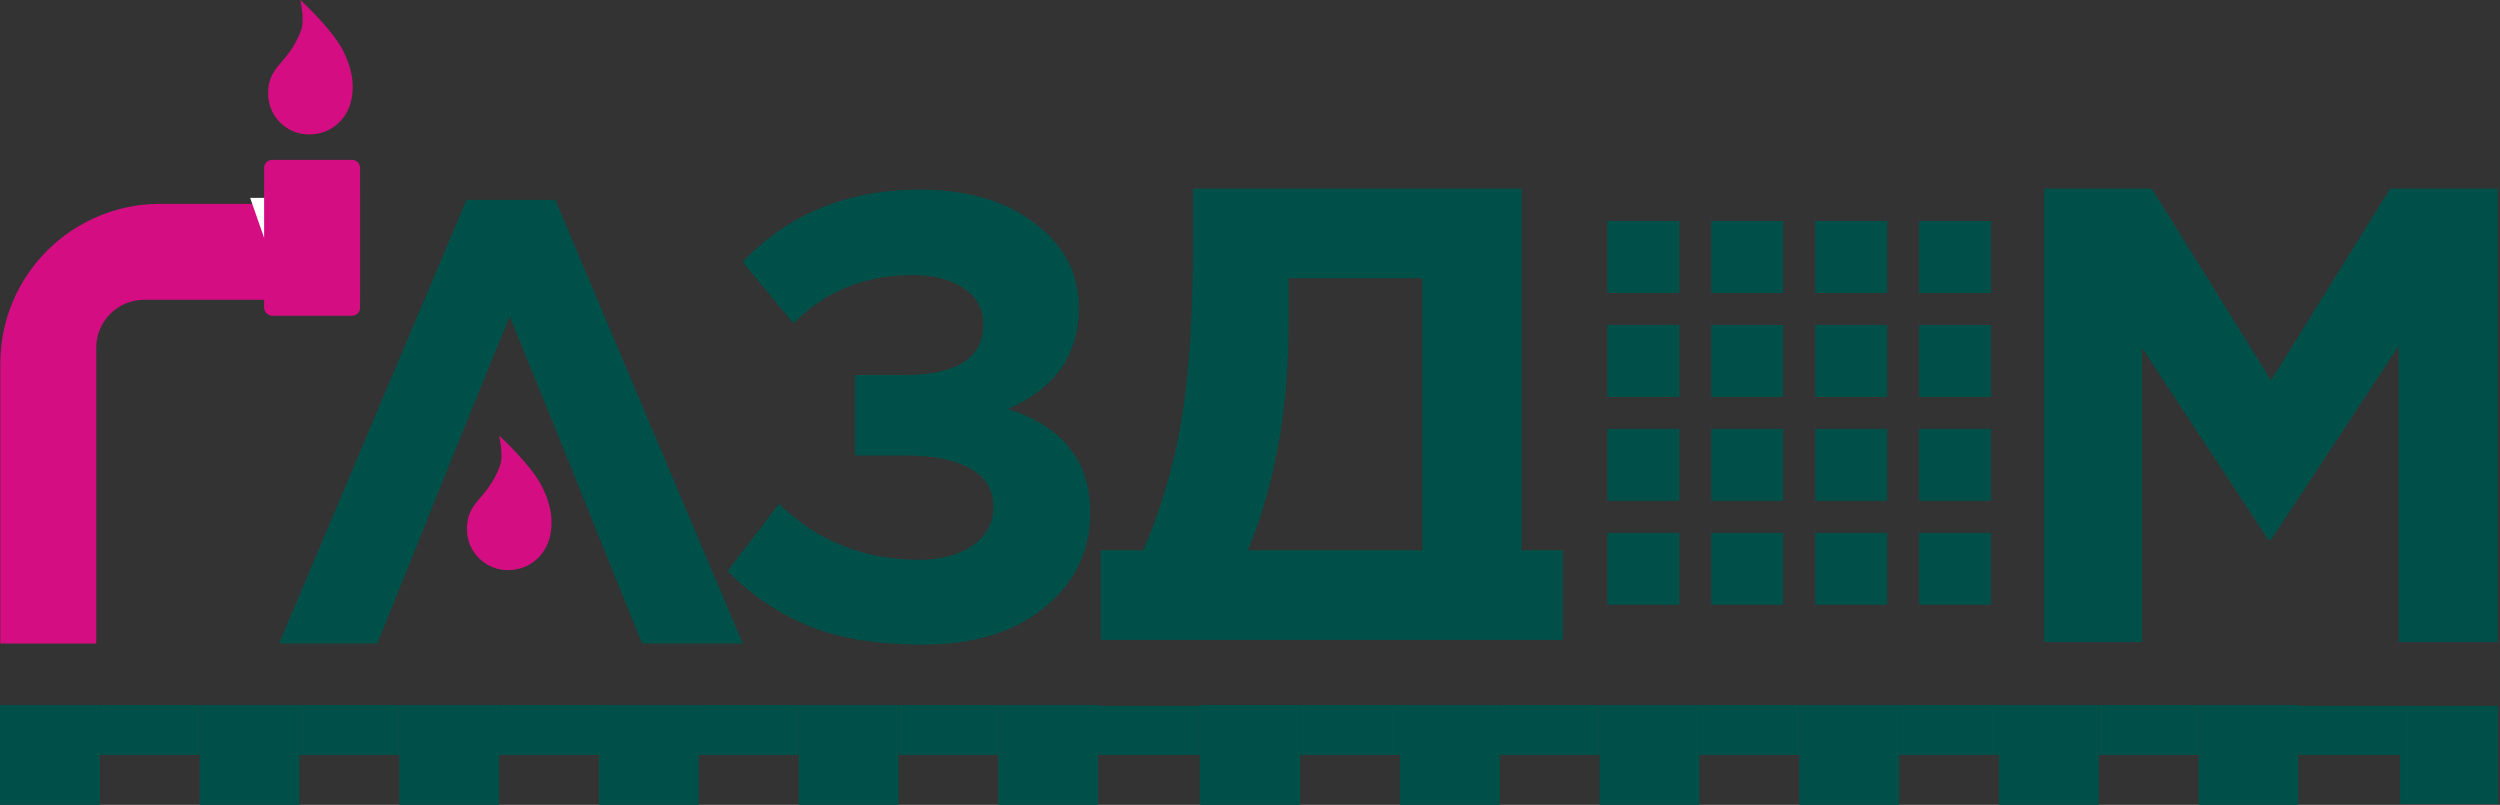 <svg width="205" height="66" viewBox="0 0 205 66" fill="none" xmlns="http://www.w3.org/2000/svg">
    <rect x="0" y="0" width="205" height="66" fill="#333333" stroke="none"/>
    <rect y="57.813" width="8.186" height="8.186" fill="#00504A"/>
    <rect x="49.117" y="57.813" width="8.186" height="8.186" fill="#00504A"/>
    <rect x="16.372" y="57.813" width="8.186" height="8.186" fill="#00504A"/>
    <rect x="65.489" y="57.813" width="8.186" height="8.186" fill="#00504A"/>
    <rect x="32.744" y="57.813" width="8.186" height="8.186" fill="#00504A"/>
    <rect x="81.861" y="57.813" width="8.186" height="8.186" fill="#00504A"/>
    <rect x="98.383" y="57.881" width="8.038" height="8.038" fill="#00504A"/>
    <rect x="40.931" y="57.813" width="8.186" height="4.093" fill="#00504A"/>
    <rect x="8.187" y="57.813" width="8.186" height="4.093" fill="#00504A"/>
    <rect x="57.304" y="57.813" width="8.186" height="4.093" fill="#00504A"/>
    <rect x="24.559" y="57.813" width="8.186" height="4.093" fill="#00504A"/>
    <rect x="73.676" y="57.813" width="8.186" height="4.093" fill="#00504A"/>
    <rect x="90.035" y="57.881" width="8.347" height="4.019" fill="#00504A"/>
    <rect x="98.423" y="57.813" width="8.186" height="8.186" fill="#00504A"/>
    <rect x="147.54" y="57.813" width="8.186" height="8.186" fill="#00504A"/>
    <rect x="114.795" y="57.813" width="8.186" height="8.186" fill="#00504A"/>
    <rect x="163.912" y="57.813" width="8.186" height="8.186" fill="#00504A"/>
    <rect x="131.167" y="57.813" width="8.186" height="8.186" fill="#00504A"/>
    <rect x="180.284" y="57.813" width="8.186" height="8.186" fill="#00504A"/>
    <rect x="196.806" y="57.881" width="8.038" height="8.038" fill="#00504A"/>
    <rect x="139.354" y="57.813" width="8.186" height="4.093" fill="#00504A"/>
    <rect x="106.609" y="57.813" width="8.186" height="4.093" fill="#00504A"/>
    <rect x="155.726" y="57.813" width="8.186" height="4.093" fill="#00504A"/>
    <rect x="122.981" y="57.813" width="8.186" height="4.093" fill="#00504A"/>
    <rect x="172.099" y="57.813" width="8.186" height="4.093" fill="#00504A"/>
    <rect x="188.458" y="57.881" width="8.347" height="4.019" fill="#00504A"/>
    <path d="M75.427 15.547C79.275 15.547 82.402 16.457 84.807 18.278C87.247 20.099 88.467 22.419 88.467 25.236C88.467 29.084 86.525 31.85 82.643 33.534C87.144 34.977 89.394 37.812 89.394 42.038C89.394 45.199 88.14 47.793 85.632 49.82C83.158 51.848 79.842 52.861 75.685 52.861C72.008 52.861 68.916 52.363 66.408 51.367C63.934 50.37 61.684 48.858 59.656 46.831L63.883 41.316C67.009 44.374 70.84 45.903 75.376 45.903C77.128 45.903 78.571 45.525 79.705 44.77C80.873 43.979 81.457 42.914 81.457 41.574C81.457 40.131 80.804 39.066 79.499 38.379C78.228 37.691 76.492 37.348 74.293 37.348H70.119V30.751H74.19C78.485 30.751 80.633 29.359 80.633 26.576C80.633 25.339 80.1 24.36 79.035 23.639C77.97 22.917 76.561 22.556 74.809 22.556C70.892 22.556 67.645 23.879 65.068 26.525L60.893 21.474C64.673 17.523 69.517 15.547 75.427 15.547Z" fill="#00504A"/>
    <path d="M167.625 52.656V15.461H176.446L186.223 31.189L195.999 15.461H204.82V52.656H196.69V28.373L186.223 44.261H186.01L175.649 28.532V52.656H167.625Z" fill="#00504A"/>
    <path d="M90.259 52.469V45.12H93.753C95.2 41.772 96.241 38.23 96.876 34.494C97.511 30.758 97.829 25.858 97.829 19.796V15.461H124.774V45.12H128.162V52.469H121.333H98.146H97.617H90.259ZM116.622 22.81H105.664V26.563C105.664 33.542 104.552 39.728 102.328 45.12H116.622V22.81Z" fill="#00504A"/>
    <rect x="131.805" y="18.121" width="5.9" height="5.9" fill="#00504A"/>
    <rect x="131.805" y="26.643" width="5.9" height="5.9" fill="#00504A"/>
    <rect x="131.805" y="35.165" width="5.9" height="5.9" fill="#00504A"/>
    <rect x="131.805" y="43.687" width="5.9" height="5.9" fill="#00504A"/>
    <rect x="140.326" y="18.121" width="5.9" height="5.9" fill="#00504A"/>
    <rect x="140.326" y="26.643" width="5.9" height="5.9" fill="#00504A"/>
    <rect x="140.326" y="35.165" width="5.9" height="5.9" fill="#00504A"/>
    <rect x="140.326" y="43.687" width="5.9" height="5.9" fill="#00504A"/>
    <rect x="148.848" y="18.121" width="5.9" height="5.9" fill="#00504A"/>
    <rect x="148.848" y="26.643" width="5.9" height="5.9" fill="#00504A"/>
    <rect x="148.848" y="35.165" width="5.9" height="5.9" fill="#00504A"/>
    <rect x="148.848" y="43.687" width="5.9" height="5.9" fill="#00504A"/>
    <rect x="157.37" y="18.121" width="5.9" height="5.9" fill="#00504A"/>
    <rect x="157.37" y="26.643" width="5.9" height="5.9" fill="#00504A"/>
    <rect x="157.37" y="35.165" width="5.9" height="5.9" fill="#00504A"/>
    <rect x="157.37" y="43.687" width="5.9" height="5.9" fill="#00504A"/>
    <path d="M38.256 16.388L22.884 52.77H30.929L34.208 44.668L37.026 37.65L41.792 25.935L46.557 37.65L49.375 44.668L52.655 52.77H60.905L45.532 16.388H38.256Z" fill="#00504A"/>
    <path d="M0.025 52.77L0.025 29.826C0.025 22.586 5.895 16.716 13.136 16.716L21.658 16.716L21.658 13.766C21.658 13.404 21.951 13.11 22.314 13.11L28.869 13.11C29.231 13.11 29.524 13.404 29.524 13.766L29.524 23.927C29.524 24.289 29.231 24.582 28.869 24.582L11.825 24.582C9.653 24.582 7.892 26.343 7.892 28.515L7.892 52.77L0.025 52.77Z" fill="#D50D82"/>
    <rect x="21.658" y="15.076" width="7.866" height="10.816" rx="0.656" fill="#D50D82"/>
    <path d="M21.658 19.501V16.223H20.511L21.658 19.501Z" fill="white"/>
    <path d="M44.456 39.921C43.547 38.098 40.93 35.725 40.93 35.725C40.93 35.725 41.322 37.362 40.988 38.236C39.896 41.07 38.289 41.051 38.289 43.395C38.289 45.25 39.794 46.753 41.644 46.75C43.497 46.753 44.956 45.424 45.184 43.508C45.251 42.934 45.358 41.724 44.456 39.921Z" fill="#D50D82"/>
    <path d="M28.153 4.196C27.243 2.374 24.627 0 24.627 0C24.627 0 25.018 1.638 24.684 2.512C23.593 5.346 21.985 5.327 21.985 7.67C21.985 9.525 23.491 11.028 25.341 11.025C27.193 11.028 28.652 9.699 28.881 7.783C28.947 7.21 29.054 5.999 28.153 4.196Z" fill="#D50D82"/>
</svg>
